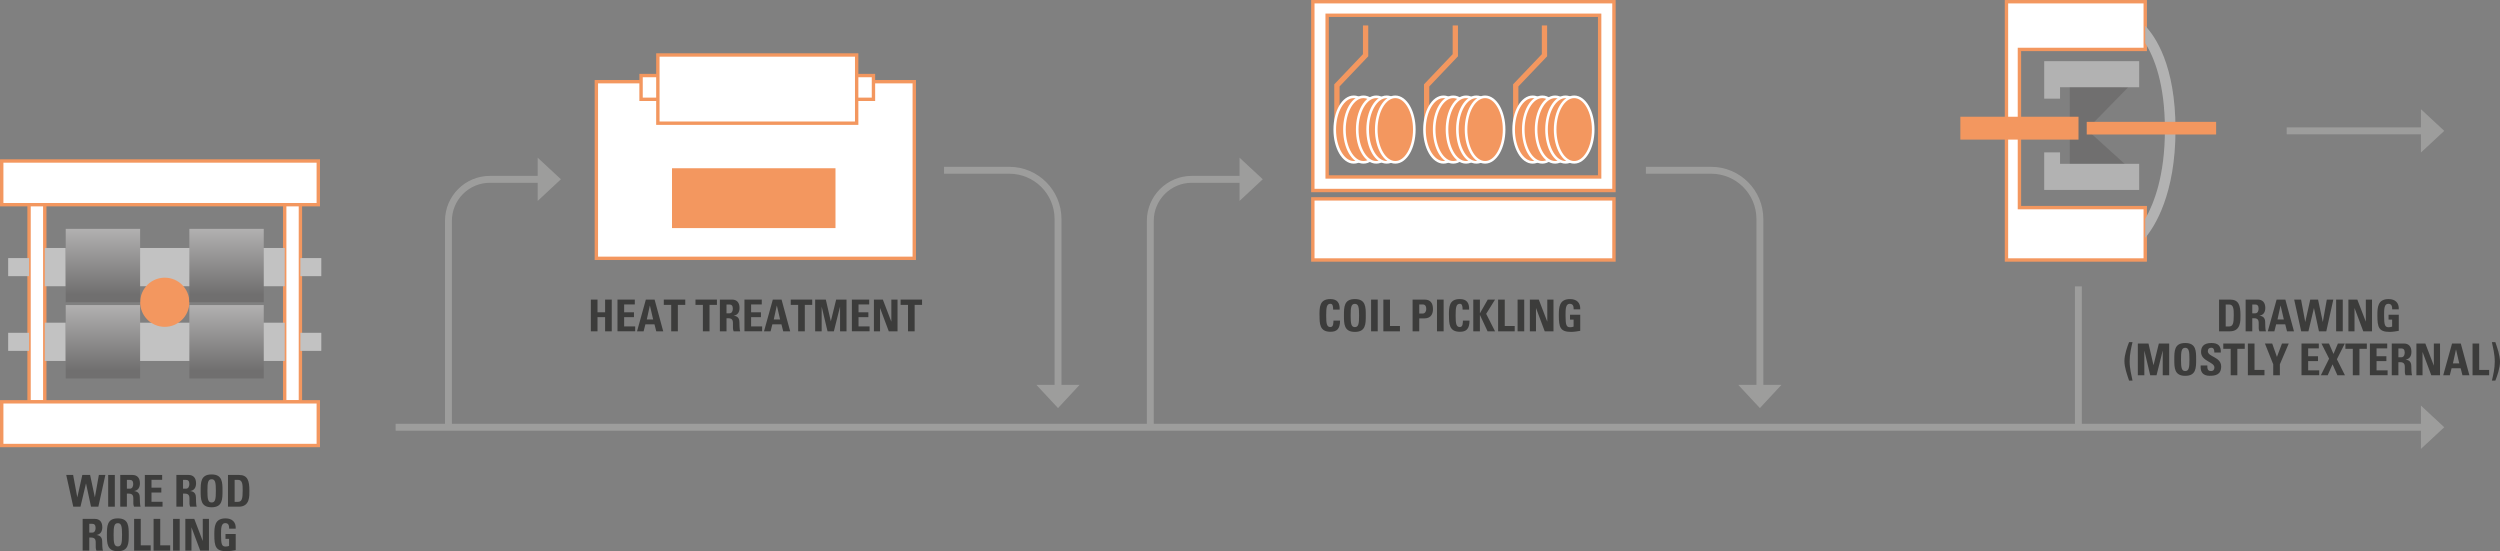 <?xml version="1.0" encoding="UTF-8"?><svg id="Livello_2" xmlns="http://www.w3.org/2000/svg" xmlns:xlink="http://www.w3.org/1999/xlink" viewBox="0 0 391.46 86.31"><rect x="0" y="0" width="391.46" height="86.31" fill="#808080" stroke="none"/><defs><style>.cls-1,.cls-2,.cls-3,.cls-4,.cls-5{fill:none;}.cls-6{fill:#3c3c3b;}.cls-7{fill:#f3975f;}.cls-8{clip-path:url(#clippath-1);}.cls-9{clip-path:url(#clippath-3);}.cls-10{clip-path:url(#clippath-2);}.cls-11{fill:#fff;}.cls-2{stroke:#fff;stroke-width:.41px;}.cls-2,.cls-3,.cls-4{stroke-miterlimit:10;}.cls-12{fill:#706f6f;}.cls-3{stroke-width:.83px;}.cls-3,.cls-4{stroke:#f3975f;}.cls-4{stroke-width:.53px;}.cls-13{fill:#9d9d9c;}.cls-14{fill:#c2c2c2;}.cls-15{fill:url(#Sfumatura_senza_nome_4);}.cls-16{clip-path:url(#clippath);}.cls-17{fill:#b2b2b2;}.cls-18{fill:url(#Sfumatura_senza_nome_4-3);}.cls-19{fill:url(#Sfumatura_senza_nome_4-2);}.cls-20{fill:url(#Sfumatura_senza_nome_4-4);}.cls-5{stroke:#9d9d9c;stroke-width:1.08px;}</style><clipPath id="clippath"><rect class="cls-1" x="10.29" y="35.84" width="11.65" height="11.49"/></clipPath><linearGradient id="Sfumatura_senza_nome_4" x1="-259.86" y1="-20.69" x2="-258.86" y2="-20.69" gradientTransform="translate(-221.65 -2939.68) rotate(-90) scale(11.49 -11.49)" gradientUnits="userSpaceOnUse"><stop offset="0" stop-color="#706f6f"/><stop offset="1" stop-color="#b9b8b8"/></linearGradient><clipPath id="clippath-1"><rect class="cls-1" x="29.65" y="35.84" width="11.65" height="11.49"/></clipPath><linearGradient id="Sfumatura_senza_nome_4-2" y1="-20.69" y2="-20.69" gradientTransform="translate(-202.29 -2939.68) rotate(-90) scale(11.49 -11.49)" xlink:href="#Sfumatura_senza_nome_4"/><clipPath id="clippath-2"><rect class="cls-1" x="10.29" y="47.77" width="11.65" height="11.49"/></clipPath><linearGradient id="Sfumatura_senza_nome_4-3" x1="-259.86" x2="-258.86" gradientTransform="translate(-221.65 -2927.74) rotate(-90) scale(11.49 -11.49)" xlink:href="#Sfumatura_senza_nome_4"/><clipPath id="clippath-3"><rect class="cls-1" x="29.65" y="47.77" width="11.65" height="11.49"/></clipPath><linearGradient id="Sfumatura_senza_nome_4-4" x1="-259.86" y1="-20.69" x2="-258.86" y2="-20.69" gradientTransform="translate(-202.29 -2927.74) rotate(-90) scale(11.49 -11.49)" xlink:href="#Sfumatura_senza_nome_4"/></defs><g id="Livello_1-2"><path class="cls-6" d="M10.38,74.37h1.07l.65,3.49h.01l.78-3.49h1.22l.74,3.49h.01l.62-3.49h1.02l-1.1,4.97h-1.15l-.78-3.63h-.01l-.86,3.63h-1.13l-1.1-4.97Z"/><path class="cls-6" d="M16.94,79.34v-4.97h1.04v4.97h-1.04Z"/><path class="cls-6" d="M19.87,79.34h-1.04v-4.97h1.92c.71,0,1.16.45,1.16,1.3,0,.63-.25,1.11-.92,1.22h0c.23.04.9.1.9.99,0,.32.02,1.25.12,1.46h-1.02c-.14-.3-.11-.64-.11-.96,0-.59.05-1.09-.74-1.09h-.27v2.06ZM19.87,76.52h.46c.41,0,.53-.41.53-.73,0-.47-.2-.65-.53-.65h-.46v1.38Z"/><path class="cls-6" d="M22.68,79.34v-4.97h2.71v.76h-1.67v1.23h1.54v.76h-1.54v1.45h1.73v.76h-2.77Z"/><path class="cls-6" d="M28.66,79.34h-1.04v-4.97h1.92c.71,0,1.16.45,1.16,1.3,0,.63-.25,1.11-.92,1.22h0c.23.04.9.1.9.99,0,.32.02,1.25.12,1.46h-1.02c-.14-.3-.11-.64-.11-.96,0-.59.05-1.09-.74-1.09h-.27v2.06ZM28.66,76.52h.46c.41,0,.53-.41.53-.73,0-.47-.2-.65-.53-.65h-.46v1.38Z"/><path class="cls-6" d="M31.42,76.86c0-1.31,0-2.57,1.71-2.57s1.71,1.25,1.71,2.57,0,2.57-1.71,2.57-1.71-1.27-1.71-2.57ZM33.8,76.86c0-1.27-.08-1.82-.66-1.82s-.66.55-.66,1.82.08,1.82.66,1.82.66-.55.66-1.82Z"/><path class="cls-6" d="M35.7,74.37h1.73c1.36,0,1.62.91,1.62,2.46,0,.76.12,2.51-1.66,2.51h-1.69v-4.97ZM36.74,78.58h.5c.63,0,.76-.47.76-1.72,0-.92,0-1.72-.72-1.72h-.54v3.44Z"/><path class="cls-6" d="M13.98,86.22h-1.04v-4.97h1.92c.71,0,1.16.45,1.16,1.3,0,.63-.25,1.11-.92,1.22h0c.23.04.9.1.9.99,0,.32.02,1.25.12,1.46h-1.02c-.14-.3-.11-.64-.11-.96,0-.59.05-1.09-.74-1.09h-.27v2.06ZM13.98,83.4h.46c.41,0,.53-.41.53-.73,0-.47-.2-.65-.53-.65h-.46v1.38Z"/><path class="cls-6" d="M16.74,83.74c0-1.31,0-2.57,1.71-2.57s1.71,1.25,1.71,2.57,0,2.57-1.71,2.57-1.71-1.27-1.71-2.57ZM19.11,83.74c0-1.27-.08-1.82-.66-1.82s-.66.55-.66,1.82.08,1.82.66,1.82.66-.55.66-1.82Z"/><path class="cls-6" d="M21,86.22v-4.97h1.04v4.14h1.56v.83h-2.59Z"/><path class="cls-6" d="M24.05,86.22v-4.97h1.04v4.14h1.56v.83h-2.59Z"/><path class="cls-6" d="M27.1,86.22v-4.97h1.04v4.97h-1.04Z"/><path class="cls-6" d="M29.02,86.22v-4.97h1.4l1.32,3.44h.01v-3.44h.97v4.97h-1.37l-1.36-3.63h-.01v3.63h-.97Z"/><path class="cls-6" d="M35.88,82.78c0-.46-.07-.87-.62-.87-.65,0-.65.87-.65,1.84,0,1.56.15,1.83.74,1.83.17,0,.36-.04.52-.1v-1.1h-.56v-.76h1.6v2.52c-.28.06-.99.17-1.4.17-1.75,0-1.95-.72-1.95-2.61,0-1.25.06-2.53,1.76-2.53,1.02,0,1.65.57,1.59,1.61h-1.03Z"/><path class="cls-6" d="M94.75,48.9v-1.99h1.04v4.97h-1.04v-2.22h-1.19v2.22h-1.04v-4.97h1.04v1.99h1.19Z"/><path class="cls-6" d="M96.69,51.88v-4.97h2.71v.76h-1.67v1.23h1.54v.76h-1.54v1.45h1.73v.76h-2.77Z"/><path class="cls-6" d="M99.75,51.88l1.38-4.97h1.37l1.35,4.97h-1.09l-.28-1.1h-1.42l-.28,1.1h-1.03ZM101.76,47.87h-.01l-.47,2.15h.99l-.5-2.15Z"/><path class="cls-6" d="M107.3,46.91v.83h-1.16v4.14h-1.04v-4.14h-1.16v-.83h3.35Z"/><path class="cls-6" d="M112.26,46.91v.83h-1.16v4.14h-1.04v-4.14h-1.16v-.83h3.35Z"/><path class="cls-6" d="M113.76,51.88h-1.04v-4.97h1.92c.71,0,1.16.45,1.16,1.3,0,.63-.25,1.11-.92,1.22h0c.23.04.9.1.9.99,0,.32.02,1.25.12,1.46h-1.02c-.14-.3-.11-.64-.11-.96,0-.59.05-1.09-.74-1.09h-.27v2.06ZM113.76,49.06h.46c.41,0,.53-.41.53-.73,0-.47-.2-.65-.53-.65h-.46v1.38Z"/><path class="cls-6" d="M116.57,51.88v-4.97h2.71v.76h-1.67v1.23h1.54v.76h-1.54v1.45h1.73v.76h-2.77Z"/><path class="cls-6" d="M119.63,51.88l1.38-4.97h1.37l1.35,4.97h-1.09l-.28-1.1h-1.42l-.28,1.1h-1.03ZM121.64,47.87h-.01l-.47,2.15h.99l-.5-2.15Z"/><path class="cls-6" d="M127.18,46.91v.83h-1.16v4.14h-1.04v-4.14h-1.16v-.83h3.35Z"/><path class="cls-6" d="M127.64,51.88v-4.97h1.67l.78,3.38h.01l.83-3.38h1.62v4.97h-1.01v-3.83h-.01l-.96,3.83h-.99l-.91-3.83h-.01v3.83h-1.01Z"/><path class="cls-6" d="M133.39,51.88v-4.97h2.71v.76h-1.67v1.23h1.54v.76h-1.54v1.45h1.73v.76h-2.77Z"/><path class="cls-6" d="M136.84,51.88v-4.97h1.4l1.32,3.44h.01v-3.44h.97v4.97h-1.37l-1.36-3.63h-.01v3.63h-.97Z"/><path class="cls-6" d="M144.38,46.91v.83h-1.16v4.14h-1.04v-4.14h-1.16v-.83h3.35Z"/><path class="cls-6" d="M206.61,49.4c0-1.31,0-2.57,1.71-2.57,1.06,0,1.49.58,1.45,1.65h-1.02c0-.66-.12-.91-.43-.91-.58,0-.66.55-.66,1.82s.08,1.82.66,1.82c.48,0,.46-.62.48-1.01h1.03c0,1.33-.53,1.75-1.5,1.75-1.71,0-1.71-1.27-1.71-2.57Z"/><path class="cls-6" d="M210.44,49.4c0-1.31,0-2.57,1.71-2.57s1.71,1.25,1.71,2.57,0,2.57-1.71,2.57-1.71-1.27-1.71-2.57ZM212.81,49.4c0-1.27-.08-1.82-.66-1.82s-.66.55-.66,1.82.08,1.82.66,1.82.66-.55.66-1.82Z"/><path class="cls-6" d="M214.69,51.88v-4.97h1.04v4.97h-1.04Z"/><path class="cls-6" d="M216.61,51.88v-4.97h1.04v4.14h1.56v.83h-2.59Z"/><path class="cls-6" d="M221.19,46.91h1.87c.95,0,1.32.58,1.32,1.49,0,.56-.17,1.46-1.38,1.46h-.77v2.02h-1.04v-4.97ZM222.23,49.09h.58c.31,0,.52-.34.52-.67,0-.41-.11-.75-.58-.75h-.52v1.42Z"/><path class="cls-6" d="M225.01,51.88v-4.97h1.04v4.97h-1.04Z"/><path class="cls-6" d="M226.88,49.4c0-1.31,0-2.57,1.71-2.57,1.06,0,1.49.58,1.45,1.65h-1.02c0-.66-.12-.91-.43-.91-.58,0-.66.55-.66,1.82s.08,1.82.66,1.82c.48,0,.46-.62.48-1.01h1.03c0,1.33-.53,1.75-1.5,1.75-1.71,0-1.71-1.27-1.71-2.57Z"/><path class="cls-6" d="M232.96,46.91h1.14l-1.39,2.23,1.39,2.74h-1.17l-1.19-2.55h-.01v2.55h-1.04v-4.97h1.04v2.13h.01l1.22-2.13Z"/><path class="cls-6" d="M234.58,51.88v-4.97h1.04v4.14h1.56v.83h-2.59Z"/><path class="cls-6" d="M237.63,51.88v-4.97h1.04v4.97h-1.04Z"/><path class="cls-6" d="M239.55,51.88v-4.97h1.4l1.32,3.44h.01v-3.44h.97v4.97h-1.37l-1.36-3.63h-.01v3.63h-.97Z"/><path class="cls-6" d="M246.41,48.44c0-.46-.07-.87-.62-.87-.65,0-.65.87-.65,1.84,0,1.56.15,1.83.74,1.83.17,0,.36-.04.52-.1v-1.1h-.56v-.76h1.6v2.52c-.28.06-.99.17-1.4.17-1.75,0-1.95-.72-1.95-2.61,0-1.25.06-2.53,1.76-2.53,1.02,0,1.65.57,1.59,1.61h-1.03Z"/><path class="cls-6" d="M347.47,46.91h1.73c1.36,0,1.62.91,1.62,2.46,0,.76.12,2.51-1.66,2.51h-1.69v-4.97ZM348.51,51.12h.5c.63,0,.76-.47.76-1.72,0-.92,0-1.72-.72-1.72h-.54v3.44Z"/><path class="cls-6" d="M352.67,51.88h-1.04v-4.97h1.92c.71,0,1.16.45,1.16,1.3,0,.63-.25,1.11-.92,1.22h0c.23.04.9.1.9.99,0,.32.02,1.25.12,1.46h-1.02c-.14-.3-.11-.64-.11-.96,0-.59.05-1.09-.74-1.09h-.27v2.06ZM352.67,49.06h.46c.41,0,.53-.41.53-.73,0-.47-.2-.65-.53-.65h-.46v1.38Z"/><path class="cls-6" d="M355.1,51.88l1.38-4.97h1.37l1.35,4.97h-1.09l-.28-1.1h-1.42l-.28,1.1h-1.03ZM357.1,47.87h-.01l-.47,2.15h.99l-.5-2.15Z"/><path class="cls-6" d="M359.24,46.91h1.07l.65,3.49h.01l.78-3.49h1.22l.74,3.49h.01l.62-3.49h1.02l-1.1,4.97h-1.15l-.78-3.63h-.01l-.86,3.63h-1.13l-1.1-4.97Z"/><path class="cls-6" d="M365.8,51.88v-4.97h1.04v4.97h-1.04Z"/><path class="cls-6" d="M367.72,51.88v-4.97h1.4l1.32,3.44h.01v-3.44h.97v4.97h-1.37l-1.36-3.63h-.01v3.63h-.97Z"/><path class="cls-6" d="M374.58,48.44c0-.46-.07-.87-.62-.87-.65,0-.65.87-.65,1.84,0,1.56.15,1.83.74,1.83.17,0,.36-.04.52-.1v-1.1h-.56v-.76h1.6v2.52c-.28.06-.99.17-1.4.17-1.75,0-1.95-.72-1.95-2.61,0-1.25.06-2.53,1.76-2.53,1.02,0,1.65.57,1.59,1.61h-1.03Z"/><path class="cls-6" d="M333.92,53.57c-.2.84-.45,1.88-.45,2.97,0,1.22.28,2.19.45,3.06h-.54c-.32-.96-.73-2.06-.73-3.07s.45-2.26.73-2.96h.54Z"/><path class="cls-6" d="M334.75,58.76v-4.97h1.67l.78,3.38h.01l.83-3.38h1.62v4.97h-1.01v-3.83h-.01l-.96,3.83h-.99l-.91-3.83h-.01v3.83h-1.01Z"/><path class="cls-6" d="M340.46,56.28c0-1.31,0-2.57,1.71-2.57s1.71,1.25,1.71,2.57,0,2.57-1.71,2.57-1.71-1.27-1.71-2.57ZM342.83,56.28c0-1.27-.08-1.82-.66-1.82s-.66.55-.66,1.82.08,1.82.66,1.82.66-.55.66-1.82Z"/><path class="cls-6" d="M346.06,58.85c-1.29,0-1.53-.76-1.47-1.62h1.04c0,.47.02.87.59.87.35,0,.52-.23.52-.56,0-.89-2.09-.95-2.09-2.43,0-.78.37-1.4,1.64-1.4,1.01,0,1.51.45,1.45,1.49h-1.01c0-.37-.06-.75-.48-.75-.34,0-.54.19-.54.53,0,.94,2.09.86,2.09,2.42,0,1.29-.94,1.44-1.73,1.44Z"/><path class="cls-6" d="M351.49,53.79v.83h-1.16v4.14h-1.04v-4.14h-1.16v-.83h3.35Z"/><path class="cls-6" d="M351.98,58.76v-4.97h1.04v4.14h1.56v.83h-2.59Z"/><path class="cls-6" d="M355.95,57.04l-1.3-3.25h1.14l.74,2.1.79-2.1h1.06l-1.39,3.25v1.72h-1.04v-1.72Z"/><path class="cls-6" d="M360.38,58.76v-4.97h2.71v.76h-1.67v1.23h1.54v.76h-1.54v1.45h1.73v.76h-2.77Z"/><path class="cls-6" d="M363.5,53.79h1.18l.71,1.63.69-1.63h1.08l-1.24,2.46,1.26,2.51h-1.18l-.76-1.71-.76,1.71h-1.07l1.29-2.6-1.2-2.37Z"/><path class="cls-6" d="M370.61,53.79v.83h-1.16v4.14h-1.04v-4.14h-1.16v-.83h3.35Z"/><path class="cls-6" d="M371.09,58.76v-4.97h2.71v.76h-1.67v1.23h1.54v.76h-1.54v1.45h1.73v.76h-2.77Z"/><path class="cls-6" d="M375.55,58.76h-1.04v-4.97h1.92c.71,0,1.16.45,1.16,1.3,0,.63-.25,1.11-.92,1.22h0c.23.04.9.1.9.99,0,.32.02,1.25.12,1.46h-1.02c-.14-.3-.11-.64-.11-.96,0-.59.05-1.09-.74-1.09h-.27v2.06ZM375.55,55.94h.46c.41,0,.53-.41.53-.73,0-.47-.2-.65-.53-.65h-.46v1.38Z"/><path class="cls-6" d="M378.37,58.76v-4.97h1.4l1.32,3.44h.01v-3.44h.97v4.97h-1.37l-1.36-3.63h-.01v3.63h-.97Z"/><path class="cls-6" d="M382.57,58.76l1.38-4.97h1.37l1.35,4.97h-1.09l-.28-1.1h-1.42l-.28,1.1h-1.03ZM384.57,54.75h-.01l-.47,2.15h.99l-.5-2.15Z"/><path class="cls-6" d="M387.16,58.76v-4.97h1.04v4.14h1.56v.83h-2.59Z"/><path class="cls-6" d="M390.19,59.6c.2-.84.45-1.88.45-2.97,0-1.22-.28-2.19-.45-3.06h.54c.32.96.73,2.06.73,3.07s-.45,2.26-.73,2.96h-.54Z"/><line class="cls-5" x1="358.06" y1="20.49" x2="379.99" y2="20.49"/><polygon class="cls-13" points="382.73 20.49 379.08 17.1 379.08 23.88 382.73 20.49"/><line class="cls-5" x1="325.44" y1="66.9" x2="325.44" y2="44.84"/><line class="cls-5" x1="61.95" y1="66.9" x2="379.99" y2="66.9"/><polygon class="cls-13" points="382.73 66.9 379.08 63.51 379.08 70.29 382.73 66.9"/><path class="cls-5" d="M70.22,66.9v-32.32c0-3.59,2.91-6.5,6.5-6.5h8.37"/><polygon class="cls-13" points="87.83 28.07 84.19 31.46 84.19 24.69 87.83 28.07"/><path class="cls-5" d="M180.12,66.9v-32.32c0-3.59,2.91-6.5,6.5-6.5h8.37"/><polygon class="cls-13" points="197.73 28.07 194.09 31.46 194.09 24.69 197.73 28.07"/><path class="cls-5" d="M147.82,26.66h10.21c4.22,0,7.64,3.42,7.64,7.64v26.87"/><polygon class="cls-13" points="165.67 63.9 162.28 60.26 169.05 60.26 165.67 63.9"/><path class="cls-5" d="M257.72,26.66h10.21c4.22,0,7.64,3.42,7.64,7.64v26.87"/><polygon class="cls-13" points="275.57 63.9 272.18 60.26 278.95 60.26 275.57 63.9"/><rect class="cls-11" x="4.55" y="31.74" width="2.46" height="31.18"/><rect class="cls-4" x="4.55" y="31.74" width="2.46" height="31.18"/><rect class="cls-11" x="44.58" y="31.74" width="2.46" height="31.18"/><rect class="cls-4" x="44.58" y="31.74" width="2.46" height="31.18"/><rect class="cls-14" x="7.02" y="38.83" width="3.27" height="5.99"/><rect class="cls-14" x="7.02" y="50.53" width="3.27" height="5.99"/><rect class="cls-14" x="20.01" y="38.83" width="24.57" height="5.99"/><rect class="cls-14" x="47.04" y="40.41" width="3.27" height="2.83"/><rect class="cls-14" x="47.04" y="52.11" width="3.27" height="2.83"/><rect class="cls-14" x="1.28" y="40.41" width="3.27" height="2.83"/><rect class="cls-14" x="1.28" y="52.11" width="3.27" height="2.83"/><rect class="cls-14" x="20.01" y="50.53" width="24.57" height="5.99"/><rect class="cls-11" x=".27" y="25.21" width="49.57" height="6.84"/><rect class="cls-4" x=".27" y="25.21" width="49.57" height="6.84"/><rect class="cls-11" x=".27" y="62.92" width="49.57" height="6.84"/><rect class="cls-4" x=".27" y="62.92" width="49.57" height="6.84"/><path class="cls-7" d="M29.65,47.33c0,2.13-1.73,3.85-3.85,3.85s-3.85-1.72-3.85-3.85,1.72-3.85,3.85-3.85,3.85,1.72,3.85,3.85"/><g class="cls-16"><rect class="cls-15" x="10.29" y="35.84" width="11.65" height="11.49"/></g><g class="cls-8"><rect class="cls-19" x="29.65" y="35.84" width="11.65" height="11.49"/></g><g class="cls-10"><rect class="cls-18" x="10.29" y="47.77" width="11.65" height="11.49"/></g><g class="cls-9"><rect class="cls-20" x="29.65" y="47.77" width="11.65" height="11.49"/></g><rect class="cls-7" x="103.99" y="26.2" width="30.41" height="10.77"/><path class="cls-11" d="M130.56,35.45h-25.07v-8.84h25.07v8.84ZM93.38,40.45h49.78V12.79h-49.78v27.66Z"/><path class="cls-4" d="M130.56,35.45h-25.07v-8.84h25.07v8.84ZM93.38,40.45h49.78V12.79h-49.78v27.66Z"/><rect class="cls-11" x="100.38" y="11.83" width="36.39" height="3.72"/><rect class="cls-4" x="100.38" y="11.83" width="36.39" height="3.72"/><rect class="cls-11" x="103.01" y="8.61" width="31.13" height="10.68"/><rect class="cls-4" x="103.01" y="8.61" width="31.13" height="10.68"/><polyline class="cls-3" points="213.83 3.99 213.83 8.65 209.34 13.37 209.34 19.58"/><path class="cls-7" d="M214.96,20.29c0,2.83-1.33,5.13-2.98,5.13s-2.98-2.3-2.98-5.13,1.33-5.13,2.98-5.13,2.98,2.3,2.98,5.13"/><path class="cls-2" d="M214.96,20.29c0,2.83-1.33,5.13-2.98,5.13s-2.98-2.3-2.98-5.13,1.33-5.13,2.98-5.13,2.98,2.3,2.98,5.13Z"/><path class="cls-7" d="M216.48,20.29c0,2.83-1.33,5.13-2.98,5.13s-2.98-2.3-2.98-5.13,1.33-5.13,2.98-5.13,2.98,2.3,2.98,5.13"/><path class="cls-2" d="M216.48,20.29c0,2.83-1.33,5.13-2.98,5.13s-2.98-2.3-2.98-5.13,1.33-5.13,2.98-5.13,2.98,2.3,2.98,5.13Z"/><path class="cls-7" d="M218.48,20.29c0,2.83-1.33,5.13-2.98,5.13s-2.98-2.3-2.98-5.13,1.33-5.13,2.98-5.13,2.98,2.3,2.98,5.13"/><path class="cls-2" d="M218.48,20.29c0,2.83-1.33,5.13-2.98,5.13s-2.98-2.3-2.98-5.13,1.33-5.13,2.98-5.13,2.98,2.3,2.98,5.13Z"/><path class="cls-7" d="M220.11,20.29c0,2.83-1.33,5.13-2.98,5.13s-2.98-2.3-2.98-5.13,1.33-5.13,2.98-5.13,2.98,2.3,2.98,5.13"/><path class="cls-2" d="M220.11,20.29c0,2.83-1.33,5.13-2.98,5.13s-2.98-2.3-2.98-5.13,1.33-5.13,2.98-5.13,2.98,2.3,2.98,5.13Z"/><path class="cls-7" d="M221.46,20.29c0,2.83-1.33,5.13-2.98,5.13s-2.98-2.3-2.98-5.13,1.33-5.13,2.98-5.13,2.98,2.3,2.98,5.13"/><path class="cls-2" d="M221.46,20.29c0,2.83-1.33,5.13-2.98,5.13s-2.98-2.3-2.98-5.13,1.33-5.13,2.98-5.13,2.98,2.3,2.98,5.13Z"/><polyline class="cls-3" points="227.88 3.99 227.88 8.65 223.39 13.37 223.39 19.58"/><path class="cls-7" d="M229.01,20.29c0,2.83-1.33,5.13-2.98,5.13s-2.98-2.3-2.98-5.13,1.33-5.13,2.98-5.13,2.98,2.3,2.98,5.13"/><ellipse class="cls-2" cx="226.03" cy="20.29" rx="2.98" ry="5.13"/><path class="cls-7" d="M230.53,20.29c0,2.83-1.33,5.13-2.98,5.13s-2.98-2.3-2.98-5.13,1.33-5.13,2.98-5.13,2.98,2.3,2.98,5.13"/><path class="cls-2" d="M230.53,20.29c0,2.83-1.33,5.13-2.98,5.13s-2.98-2.3-2.98-5.13,1.33-5.13,2.98-5.13,2.98,2.3,2.98,5.13Z"/><path class="cls-7" d="M232.54,20.29c0,2.83-1.33,5.13-2.98,5.13s-2.98-2.3-2.98-5.13,1.33-5.13,2.98-5.13,2.98,2.3,2.98,5.13"/><ellipse class="cls-2" cx="229.56" cy="20.29" rx="2.98" ry="5.13"/><path class="cls-7" d="M234.16,20.29c0,2.83-1.33,5.13-2.98,5.13s-2.98-2.3-2.98-5.13,1.33-5.13,2.98-5.13,2.98,2.3,2.98,5.13"/><path class="cls-2" d="M234.16,20.29c0,2.83-1.33,5.13-2.98,5.13s-2.98-2.3-2.98-5.13,1.33-5.13,2.98-5.13,2.98,2.3,2.98,5.13Z"/><path class="cls-7" d="M235.52,20.29c0,2.83-1.33,5.13-2.98,5.13s-2.98-2.3-2.98-5.13,1.33-5.13,2.98-5.13,2.98,2.3,2.98,5.13"/><path class="cls-2" d="M235.52,20.29c0,2.83-1.33,5.13-2.98,5.13s-2.98-2.3-2.98-5.13,1.33-5.13,2.98-5.13,2.98,2.3,2.98,5.13Z"/><polyline class="cls-3" points="241.84 3.99 241.84 8.65 237.34 13.37 237.34 19.58"/><path class="cls-7" d="M242.97,20.29c0,2.83-1.33,5.13-2.98,5.13s-2.98-2.3-2.98-5.13,1.33-5.13,2.98-5.13,2.98,2.3,2.98,5.13"/><path class="cls-2" d="M242.97,20.29c0,2.83-1.33,5.13-2.98,5.13s-2.98-2.3-2.98-5.13,1.33-5.13,2.98-5.13,2.98,2.3,2.98,5.13Z"/><path class="cls-7" d="M244.48,20.29c0,2.83-1.33,5.13-2.98,5.13s-2.98-2.3-2.98-5.13,1.33-5.13,2.98-5.13,2.98,2.3,2.98,5.13"/><path class="cls-2" d="M244.48,20.29c0,2.83-1.33,5.13-2.98,5.13s-2.98-2.3-2.98-5.13,1.33-5.13,2.98-5.13,2.98,2.3,2.98,5.13Z"/><path class="cls-7" d="M246.49,20.29c0,2.83-1.33,5.13-2.98,5.13s-2.98-2.3-2.98-5.13,1.33-5.13,2.98-5.13,2.98,2.3,2.98,5.13"/><path class="cls-2" d="M246.49,20.29c0,2.83-1.33,5.13-2.98,5.13s-2.98-2.3-2.98-5.13,1.33-5.13,2.98-5.13,2.98,2.3,2.98,5.13Z"/><path class="cls-7" d="M248.12,20.29c0,2.83-1.33,5.13-2.98,5.13s-2.98-2.3-2.98-5.13,1.33-5.13,2.98-5.13,2.98,2.3,2.98,5.13"/><ellipse class="cls-2" cx="245.14" cy="20.29" rx="2.98" ry="5.13"/><path class="cls-7" d="M249.47,20.29c0,2.83-1.33,5.13-2.98,5.13s-2.98-2.3-2.98-5.13,1.33-5.13,2.98-5.13,2.98,2.3,2.98,5.13"/><path class="cls-2" d="M249.47,20.29c0,2.83-1.33,5.13-2.98,5.13s-2.98-2.3-2.98-5.13,1.33-5.13,2.98-5.13,2.98,2.3,2.98,5.13Z"/><path class="cls-11" d="M250.48,27.71h-42.67V2.39h42.67v25.32ZM205.57,29.83h47.15V.27h-47.15v29.56Z"/><path class="cls-4" d="M250.48,27.71h-42.67V2.39h42.67v25.32ZM205.57,29.83h47.15V.27h-47.15v29.56Z"/><rect class="cls-11" x="205.57" y="31.14" width="47.15" height="9.57"/><rect class="cls-4" x="205.57" y="31.14" width="47.15" height="9.57"/><polygon class="cls-11" points="335.91 .27 335.91 7.74 316.21 7.74 316.21 32.51 335.91 32.51 335.91 40.71 314.18 40.71 314.18 .27 335.91 .27"/><polygon class="cls-4" points="335.91 .27 335.91 7.74 316.21 7.74 316.21 32.51 335.91 32.51 335.91 40.71 314.18 40.71 314.18 .27 335.91 .27"/><polygon class="cls-12" points="324.09 13.37 324.09 26.16 333.24 26.16 326.76 20.29 333.24 13.66 324.09 13.37"/><polygon class="cls-17" points="334.96 9.58 320.09 9.58 320.09 15.45 322.57 15.45 322.57 13.66 334.96 13.66 334.96 9.58"/><polygon class="cls-17" points="334.96 29.74 320.09 29.74 320.09 23.86 322.57 23.86 322.57 25.65 334.96 25.65 334.96 29.74"/><path class="cls-17" d="M335.91,4.04v2.71c1.38,2.19,3.08,6.34,3.08,13.53s-1.69,11.53-3.08,13.99v2.97c1.5-1.79,4.74-6.84,4.74-16.95s-3.2-14.62-4.74-16.24"/><rect class="cls-7" x="326.75" y="19.08" width="20.26" height="1.98"/><rect class="cls-7" x="306.96" y="18.28" width="18.5" height="3.58"/></g></svg>